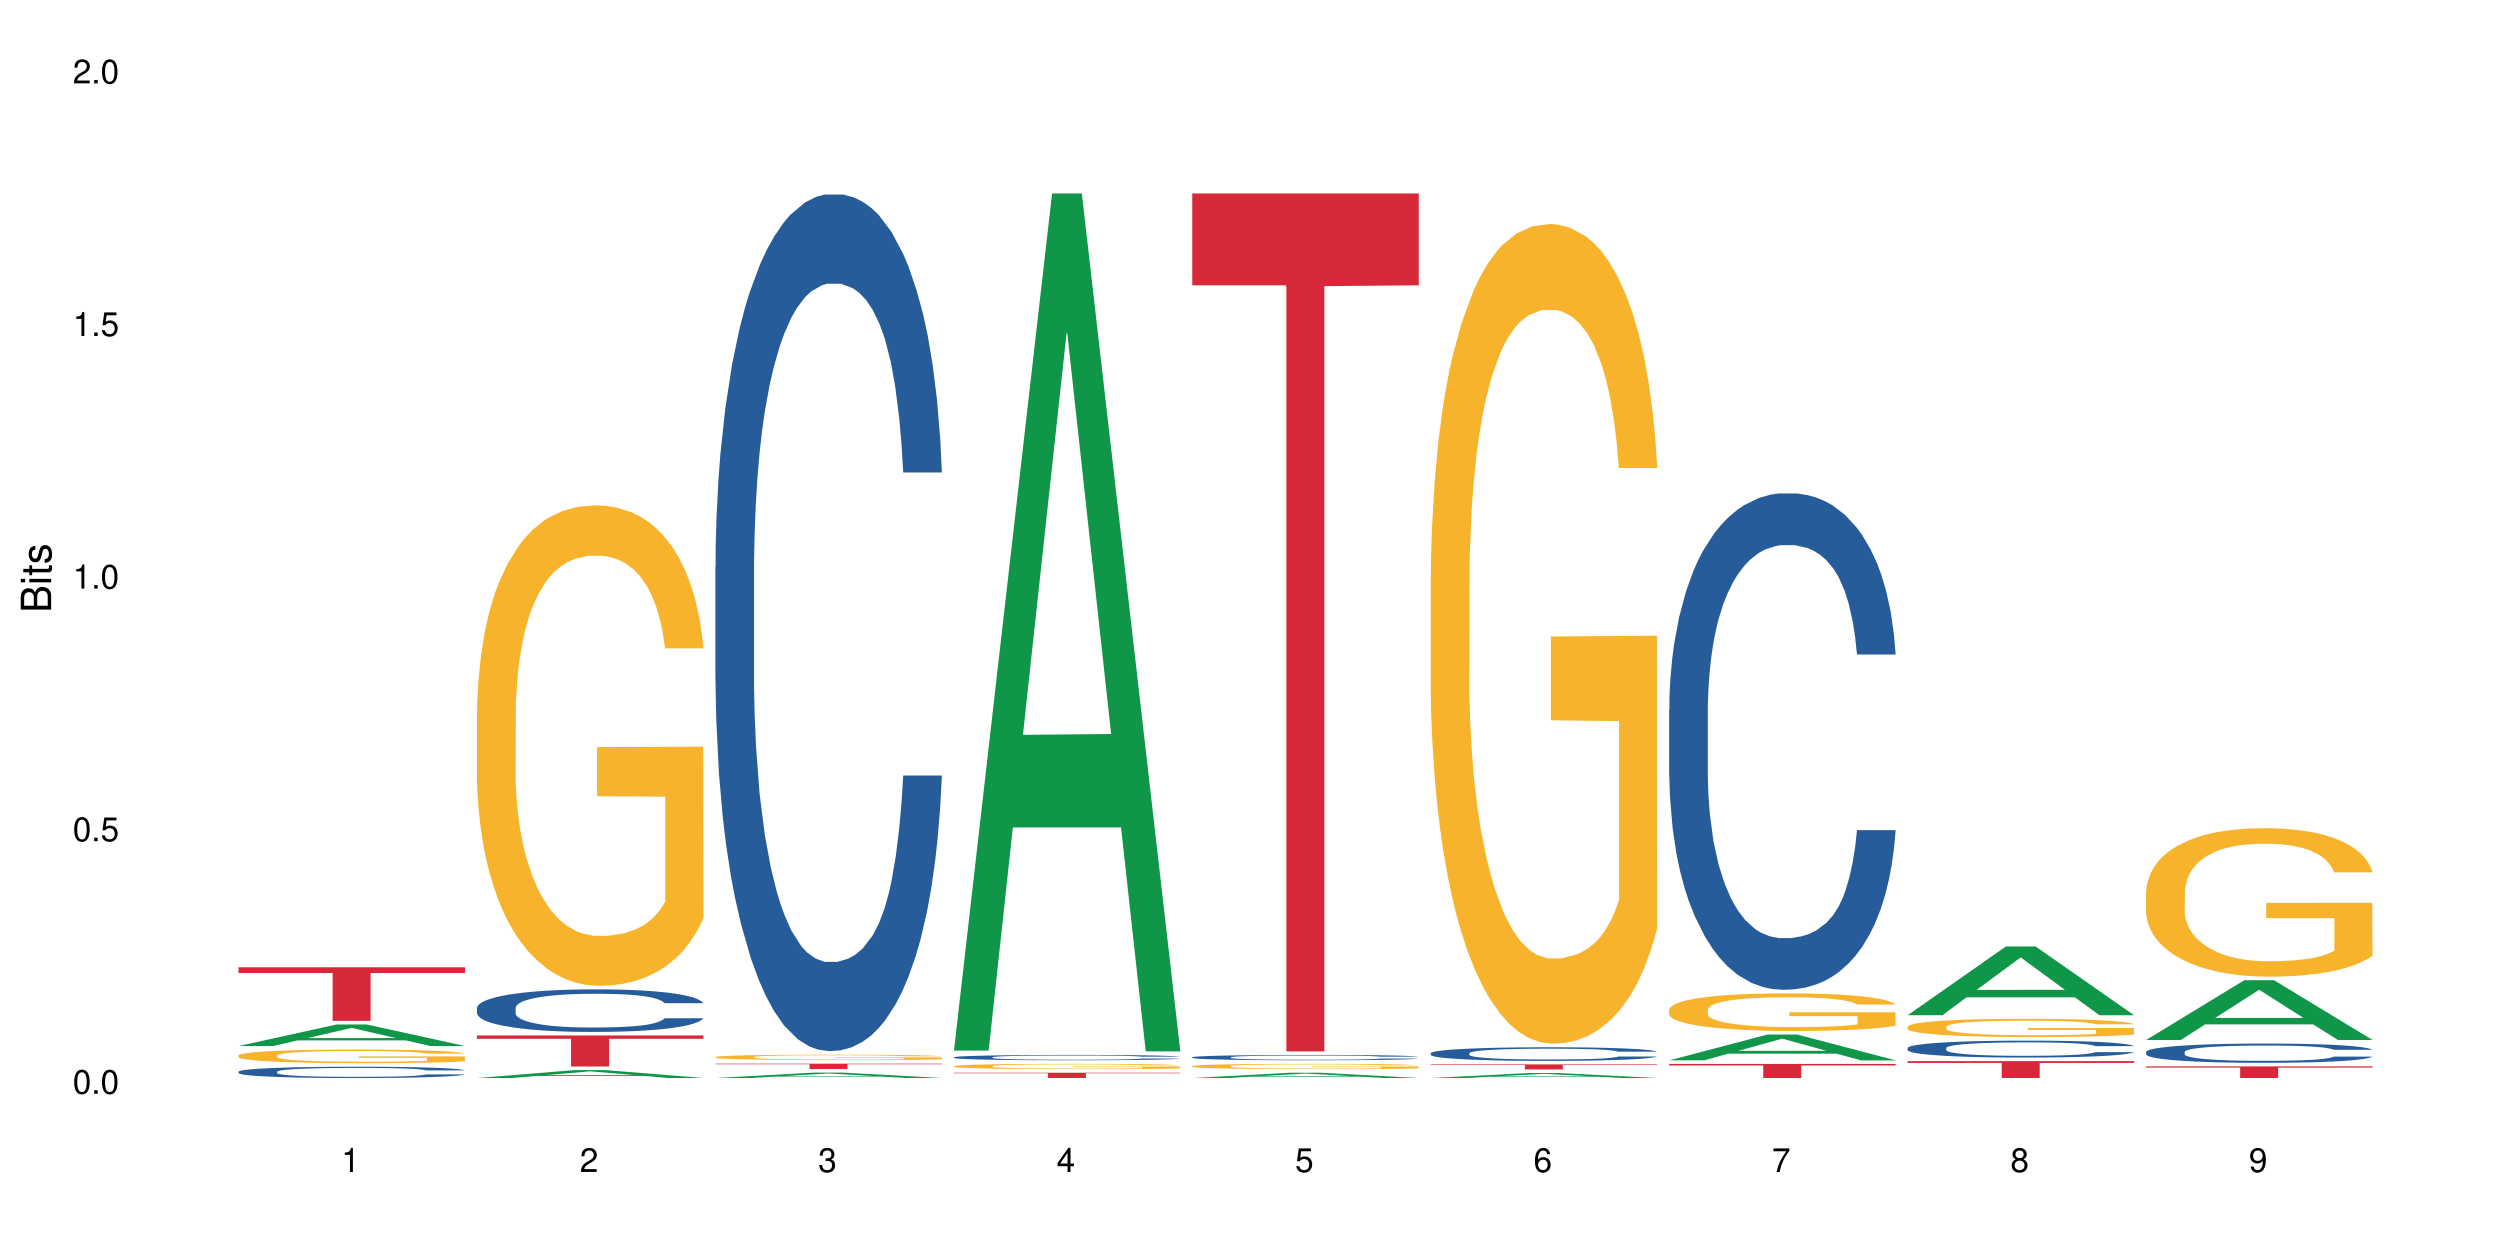 <?xml version="1.0" encoding="UTF-8"?>
<svg xmlns="http://www.w3.org/2000/svg" xmlns:xlink="http://www.w3.org/1999/xlink" width="720pt" height="360pt" viewBox="0 0 720 360" version="1.1">
<defs>
<g>
<symbol overflow="visible" id="glyph0-0">
<path style="stroke:none;" d=""/>
</symbol>
<symbol overflow="visible" id="glyph0-1">
<path style="stroke:none;" d="M 2.641 -6.938 C 2 -6.938 1.422 -6.656 1.078 -6.172 C 0.641 -5.562 0.406 -4.641 0.406 -3.359 C 0.406 -1.016 1.188 0.219 2.641 0.219 C 4.078 0.219 4.859 -1.016 4.859 -3.297 C 4.859 -4.641 4.656 -5.547 4.203 -6.172 C 3.844 -6.656 3.281 -6.938 2.641 -6.938 Z M 2.641 -6.188 C 3.547 -6.188 4 -5.25 4 -3.375 C 4 -1.406 3.562 -0.484 2.625 -0.484 C 1.734 -0.484 1.281 -1.438 1.281 -3.344 C 1.281 -5.25 1.734 -6.188 2.641 -6.188 Z M 2.641 -6.188 "/>
</symbol>
<symbol overflow="visible" id="glyph0-2">
<path style="stroke:none;" d="M 1.828 -1 L 0.828 -1 L 0.828 0 L 1.828 0 Z M 1.828 -1 "/>
</symbol>
<symbol overflow="visible" id="glyph0-3">
<path style="stroke:none;" d="M 4.562 -6.797 L 1.062 -6.797 L 0.547 -3.094 L 1.328 -3.094 C 1.719 -3.562 2.047 -3.734 2.578 -3.734 C 3.484 -3.734 4.062 -3.109 4.062 -2.094 C 4.062 -1.125 3.484 -0.531 2.578 -0.531 C 1.828 -0.531 1.375 -0.906 1.188 -1.672 L 0.328 -1.672 C 0.453 -1.109 0.547 -0.844 0.75 -0.594 C 1.125 -0.078 1.828 0.219 2.594 0.219 C 3.969 0.219 4.922 -0.781 4.922 -2.219 C 4.922 -3.562 4.031 -4.484 2.719 -4.484 C 2.25 -4.484 1.859 -4.359 1.469 -4.062 L 1.734 -5.969 L 4.562 -5.969 Z M 4.562 -6.797 "/>
</symbol>
<symbol overflow="visible" id="glyph0-4">
<path style="stroke:none;" d="M 2.484 -4.938 L 2.484 0 L 3.328 0 L 3.328 -6.938 L 2.766 -6.938 C 2.469 -5.875 2.281 -5.734 0.984 -5.562 L 0.984 -4.938 Z M 2.484 -4.938 "/>
</symbol>
<symbol overflow="visible" id="glyph0-5">
<path style="stroke:none;" d="M 4.859 -0.828 L 1.281 -0.828 C 1.359 -1.406 1.672 -1.781 2.5 -2.281 L 3.469 -2.828 C 4.406 -3.344 4.906 -4.062 4.906 -4.906 C 4.906 -5.484 4.672 -6.031 4.266 -6.406 C 3.859 -6.766 3.375 -6.938 2.719 -6.938 C 1.859 -6.938 1.219 -6.625 0.844 -6.031 C 0.609 -5.672 0.5 -5.234 0.484 -4.531 L 1.328 -4.531 C 1.359 -5.016 1.406 -5.281 1.531 -5.516 C 1.75 -5.938 2.188 -6.203 2.703 -6.203 C 3.469 -6.203 4.031 -5.641 4.031 -4.891 C 4.031 -4.344 3.719 -3.859 3.125 -3.516 L 2.234 -3 C 0.812 -2.172 0.406 -1.531 0.328 -0.016 L 4.859 -0.016 Z M 4.859 -0.828 "/>
</symbol>
<symbol overflow="visible" id="glyph0-6">
<path style="stroke:none;" d="M 2.125 -3.188 L 2.578 -3.188 C 3.5 -3.188 3.984 -2.766 3.984 -1.922 C 3.984 -1.062 3.469 -0.531 2.594 -0.531 C 1.656 -0.531 1.203 -1 1.156 -2.016 L 0.312 -2.016 C 0.344 -1.453 0.438 -1.094 0.609 -0.781 C 0.953 -0.109 1.625 0.219 2.547 0.219 C 3.953 0.219 4.859 -0.625 4.859 -1.938 C 4.859 -2.828 4.516 -3.297 3.703 -3.594 C 4.344 -3.844 4.656 -4.328 4.656 -5.031 C 4.656 -6.219 3.875 -6.938 2.578 -6.938 C 1.203 -6.938 0.484 -6.172 0.453 -4.703 L 1.297 -4.703 C 1.312 -5.125 1.344 -5.359 1.453 -5.578 C 1.641 -5.969 2.062 -6.203 2.594 -6.203 C 3.344 -6.203 3.797 -5.75 3.797 -5 C 3.797 -4.516 3.609 -4.219 3.25 -4.047 C 3.016 -3.953 2.703 -3.922 2.125 -3.906 Z M 2.125 -3.188 "/>
</symbol>
<symbol overflow="visible" id="glyph0-7">
<path style="stroke:none;" d="M 3.141 -1.672 L 3.141 0 L 3.984 0 L 3.984 -1.672 L 4.984 -1.672 L 4.984 -2.438 L 3.984 -2.438 L 3.984 -6.938 L 3.359 -6.938 L 0.266 -2.578 L 0.266 -1.672 Z M 3.141 -2.438 L 1 -2.438 L 3.141 -5.5 Z M 3.141 -2.438 "/>
</symbol>
<symbol overflow="visible" id="glyph0-8">
<path style="stroke:none;" d="M 4.781 -5.125 C 4.609 -6.266 3.891 -6.938 2.844 -6.938 C 2.094 -6.938 1.422 -6.578 1.031 -5.953 C 0.594 -5.266 0.406 -4.422 0.406 -3.172 C 0.406 -2 0.578 -1.25 0.984 -0.641 C 1.359 -0.078 1.953 0.219 2.703 0.219 C 3.984 0.219 4.922 -0.75 4.922 -2.094 C 4.922 -3.375 4.062 -4.281 2.844 -4.281 C 2.172 -4.281 1.641 -4.031 1.281 -3.516 C 1.281 -5.234 1.828 -6.188 2.797 -6.188 C 3.391 -6.188 3.797 -5.797 3.938 -5.125 Z M 2.734 -3.531 C 3.547 -3.531 4.062 -2.953 4.062 -2.031 C 4.062 -1.156 3.484 -0.531 2.703 -0.531 C 1.922 -0.531 1.328 -1.188 1.328 -2.078 C 1.328 -2.938 1.906 -3.531 2.734 -3.531 Z M 2.734 -3.531 "/>
</symbol>
<symbol overflow="visible" id="glyph0-9">
<path style="stroke:none;" d="M 4.984 -6.797 L 0.438 -6.797 L 0.438 -5.969 L 4.109 -5.969 C 2.5 -3.656 1.828 -2.234 1.328 0 L 2.219 0 C 2.594 -2.172 3.453 -4.047 4.984 -6.094 Z M 4.984 -6.797 "/>
</symbol>
<symbol overflow="visible" id="glyph0-10">
<path style="stroke:none;" d="M 3.75 -3.656 C 4.469 -4.094 4.688 -4.438 4.688 -5.078 C 4.688 -6.172 3.844 -6.938 2.641 -6.938 C 1.438 -6.938 0.594 -6.172 0.594 -5.094 C 0.594 -4.438 0.812 -4.094 1.516 -3.656 C 0.734 -3.266 0.359 -2.703 0.359 -1.922 C 0.359 -0.656 1.281 0.219 2.641 0.219 C 3.984 0.219 4.922 -0.656 4.922 -1.922 C 4.922 -2.703 4.531 -3.266 3.75 -3.656 Z M 2.641 -6.188 C 3.359 -6.188 3.812 -5.75 3.812 -5.062 C 3.812 -4.406 3.344 -3.984 2.641 -3.984 C 1.922 -3.984 1.453 -4.406 1.453 -5.078 C 1.453 -5.75 1.922 -6.188 2.641 -6.188 Z M 2.641 -3.266 C 3.484 -3.266 4.062 -2.719 4.062 -1.906 C 4.062 -1.078 3.484 -0.531 2.625 -0.531 C 1.797 -0.531 1.219 -1.094 1.219 -1.906 C 1.219 -2.719 1.781 -3.266 2.641 -3.266 Z M 2.641 -3.266 "/>
</symbol>
<symbol overflow="visible" id="glyph0-11">
<path style="stroke:none;" d="M 0.516 -1.578 C 0.672 -0.453 1.406 0.219 2.438 0.219 C 3.188 0.219 3.859 -0.141 4.266 -0.766 C 4.688 -1.453 4.891 -2.297 4.891 -3.547 C 4.891 -4.719 4.703 -5.453 4.312 -6.078 C 3.938 -6.641 3.344 -6.938 2.594 -6.938 C 1.297 -6.938 0.359 -5.969 0.359 -4.625 C 0.359 -3.344 1.234 -2.453 2.453 -2.453 C 3.094 -2.453 3.578 -2.672 4.016 -3.203 C 4 -1.484 3.469 -0.531 2.5 -0.531 C 1.906 -0.531 1.484 -0.906 1.359 -1.578 Z M 2.578 -6.203 C 3.375 -6.203 3.969 -5.531 3.969 -4.641 C 3.969 -3.797 3.391 -3.188 2.547 -3.188 C 1.734 -3.188 1.234 -3.766 1.234 -4.688 C 1.234 -5.562 1.797 -6.203 2.578 -6.203 Z M 2.578 -6.203 "/>
</symbol>
<symbol overflow="visible" id="glyph1-0">
<path style="stroke:none;" d=""/>
</symbol>
<symbol overflow="visible" id="glyph1-1">
<path style="stroke:none;" d="M 0 -0.953 L 0 -4.891 C 0 -5.719 -0.234 -6.344 -0.734 -6.797 C -1.188 -7.234 -1.812 -7.469 -2.5 -7.469 C -3.547 -7.469 -4.188 -7 -4.625 -5.875 C -4.984 -6.688 -5.625 -7.094 -6.531 -7.094 C -7.172 -7.094 -7.734 -6.859 -8.141 -6.391 C -8.562 -5.922 -8.75 -5.344 -8.75 -4.5 L -8.75 -0.953 Z M -4.984 -2.062 L -7.766 -2.062 L -7.766 -4.219 C -7.766 -4.844 -7.688 -5.203 -7.453 -5.5 C -7.219 -5.812 -6.859 -5.969 -6.375 -5.969 C -5.891 -5.969 -5.531 -5.812 -5.297 -5.5 C -5.062 -5.203 -4.984 -4.844 -4.984 -4.219 Z M -0.984 -2.062 L -4 -2.062 L -4 -4.781 C -4 -5.766 -3.438 -6.359 -2.484 -6.359 C -1.547 -6.359 -0.984 -5.766 -0.984 -4.781 Z M -0.984 -2.062 "/>
</symbol>
<symbol overflow="visible" id="glyph1-2">
<path style="stroke:none;" d="M -6.281 -1.797 L -6.281 -0.797 L 0 -0.797 L 0 -1.797 Z M -8.75 -1.797 L -8.75 -0.797 L -7.484 -0.797 L -7.484 -1.797 Z M -8.75 -1.797 "/>
</symbol>
<symbol overflow="visible" id="glyph1-3">
<path style="stroke:none;" d="M -6.281 -3.047 L -6.281 -2.016 L -8.016 -2.016 L -8.016 -1.016 L -6.281 -1.016 L -6.281 -0.172 L -5.469 -0.172 L -5.469 -1.016 L -0.719 -1.016 C -0.078 -1.016 0.281 -1.453 0.281 -2.234 C 0.281 -2.5 0.25 -2.719 0.188 -3.047 L -0.641 -3.047 C -0.609 -2.906 -0.594 -2.766 -0.594 -2.562 C -0.594 -2.141 -0.719 -2.016 -1.156 -2.016 L -5.469 -2.016 L -5.469 -3.047 Z M -6.281 -3.047 "/>
</symbol>
<symbol overflow="visible" id="glyph1-4">
<path style="stroke:none;" d="M -4.531 -5.25 C -5.766 -5.25 -6.469 -4.422 -6.469 -2.969 C -6.469 -1.516 -5.719 -0.562 -4.547 -0.562 C -3.562 -0.562 -3.094 -1.062 -2.734 -2.562 L -2.516 -3.484 C -2.344 -4.188 -2.094 -4.469 -1.641 -4.469 C -1.047 -4.469 -0.641 -3.875 -0.641 -3 C -0.641 -2.453 -0.797 -2 -1.062 -1.75 C -1.25 -1.594 -1.422 -1.531 -1.875 -1.469 L -1.875 -0.406 C -0.422 -0.453 0.281 -1.266 0.281 -2.922 C 0.281 -4.5 -0.5 -5.516 -1.719 -5.516 C -2.656 -5.516 -3.172 -4.984 -3.469 -3.734 L -3.703 -2.766 C -3.891 -1.953 -4.156 -1.609 -4.594 -1.609 C -5.188 -1.609 -5.547 -2.125 -5.547 -2.938 C -5.547 -3.75 -5.203 -4.172 -4.531 -4.203 Z M -4.531 -5.25 "/>
</symbol>
</g>
</defs>
<g id="surface6">
<rect x="0" y="0" width="720" height="360" style="fill:rgb(100%,100%,100%);fill-opacity:1;stroke:none;"/>
<path style=" stroke:none;fill-rule:nonzero;fill:rgb(6.275%,58.824%,28.235%);fill-opacity:1;" d="M 68.684 301.25 L 68.754 301.246 L 96.984 295.039 L 105.555 295.039 L 133.922 301.258 L 123.957 301.258 L 116.848 299.633 L 85.691 299.633 L 78.723 301.25 L 68.684 301.25 L 88.688 298.961 L 113.988 298.957 L 101.375 296.055 L 101.234 296.051 L 101.094 296.066 L 88.621 298.957 L 88.688 298.961 Z M 68.684 301.25 "/>
<path style=" stroke:none;fill-rule:nonzero;fill:rgb(14.51%,36.078%,60%);fill-opacity:1;" d="M 68.684 308.633 L 68.766 308.633 L 68.766 308.559 L 69.004 308.445 L 69.562 308.305 L 70.117 308.207 L 71.551 308.031 L 73.539 307.859 L 75.605 307.73 L 77.117 307.652 L 78.473 307.594 L 81.574 307.48 L 83.562 307.426 L 85.711 307.375 L 88.336 307.324 L 90.246 307.293 L 94.543 307.246 L 97.723 307.227 L 100.191 307.219 L 105.52 307.219 L 108.703 307.23 L 111.012 307.246 L 113.555 307.27 L 115.703 307.293 L 119.445 307.359 L 122.785 307.445 L 124.297 307.492 L 126.684 307.582 L 128.512 307.672 L 129.785 307.75 L 131.219 307.859 L 132.492 307.996 L 133.445 308.145 L 133.922 308.273 L 122.785 308.273 L 122.227 308.156 L 121.59 308.062 L 120.398 307.941 L 119.203 307.855 L 117.535 307.77 L 116.023 307.711 L 113.953 307.656 L 112.125 307.621 L 110.215 307.594 L 108.387 307.574 L 104.883 307.559 L 100.828 307.559 L 99.316 307.562 L 96.211 307.586 L 94.543 307.605 L 92.156 307.648 L 90.484 307.688 L 88.496 307.746 L 87.145 307.797 L 85.473 307.875 L 84.277 307.945 L 82.926 308.043 L 82.129 308.117 L 81.414 308.199 L 80.777 308.297 L 80.301 308.402 L 79.984 308.512 L 79.824 308.621 L 79.824 309.082 L 79.984 309.188 L 80.379 309.312 L 81.414 309.492 L 82.926 309.652 L 84.676 309.777 L 86.348 309.867 L 87.301 309.906 L 88.574 309.957 L 90.562 310.016 L 93.43 310.074 L 95.098 310.098 L 97.645 310.121 L 100.27 310.133 L 103.77 310.133 L 106.875 310.121 L 108.941 310.105 L 111.09 310.082 L 114.035 310.031 L 115.863 309.984 L 117.453 309.93 L 118.648 309.871 L 119.445 309.824 L 120.637 309.73 L 121.59 309.633 L 122.309 309.527 L 122.785 309.426 L 133.922 309.426 L 133.445 309.543 L 132.73 309.66 L 132.016 309.746 L 130.898 309.852 L 129.625 309.945 L 127.797 310.047 L 126.285 310.117 L 124.297 310.191 L 122.465 310.246 L 120.477 310.297 L 117.535 310.355 L 115.625 310.387 L 113.555 310.414 L 111.09 310.438 L 107.988 310.457 L 104.645 310.469 L 101.543 310.473 L 98.203 310.469 L 95.734 310.457 L 92.473 310.43 L 88.414 310.375 L 85.473 310.32 L 83.164 310.262 L 81.176 310.203 L 78.949 310.121 L 76.086 309.992 L 74.336 309.891 L 73.141 309.805 L 71.789 309.691 L 70.832 309.586 L 69.719 309.418 L 68.926 309.207 L 68.684 309.043 Z M 68.684 308.633 "/>
<path style=" stroke:none;fill-rule:nonzero;fill:rgb(96.863%,70.196%,16.863%);fill-opacity:1;" d="M 68.684 303.957 L 68.766 303.953 L 68.766 303.883 L 69.082 303.723 L 69.879 303.5 L 70.914 303.316 L 72.027 303.176 L 72.742 303.098 L 73.938 302.992 L 74.969 302.914 L 77.598 302.754 L 80.938 302.602 L 82.766 302.539 L 84.836 302.477 L 87.781 302.41 L 89.133 302.383 L 93.27 302.328 L 97.961 302.293 L 103.133 302.281 L 105.52 302.285 L 108.781 302.297 L 113.238 302.336 L 115.785 302.375 L 117.773 302.41 L 119.84 302.457 L 122.387 302.527 L 124.773 302.613 L 126.684 302.699 L 128.594 302.805 L 130.184 302.922 L 131.535 303.047 L 132.73 303.195 L 133.445 303.32 L 133.922 303.445 L 122.863 303.445 L 122.227 303.32 L 121.512 303.223 L 120.32 303.105 L 119.125 303.02 L 117.934 302.953 L 115.703 302.859 L 113.793 302.801 L 111.406 302.754 L 109.102 302.719 L 106.477 302.699 L 104.883 302.691 L 100.668 302.691 L 96.848 302.715 L 94.621 302.746 L 93.031 302.773 L 90.801 302.828 L 89.449 302.871 L 88.656 302.898 L 86.27 303.008 L 84.676 303.109 L 83.801 303.176 L 82.688 303.285 L 81.891 303.383 L 81.016 303.523 L 80.539 303.633 L 79.902 303.875 L 79.824 304.52 L 80.062 304.652 L 80.539 304.801 L 81.176 304.93 L 82.129 305.066 L 83.086 305.168 L 84.758 305.309 L 86.188 305.402 L 87.301 305.461 L 89.449 305.559 L 90.324 305.59 L 92.395 305.656 L 94.543 305.703 L 97.168 305.746 L 99.156 305.77 L 102.34 305.785 L 106.395 305.785 L 111.168 305.766 L 114.191 305.738 L 116.262 305.707 L 117.613 305.684 L 119.285 305.645 L 120.477 305.609 L 121.59 305.57 L 122.945 305.508 L 122.945 304.652 L 103.293 304.648 L 103.293 304.25 L 133.844 304.246 L 133.922 305.645 L 132.254 305.742 L 130.184 305.832 L 128.195 305.906 L 126.125 305.965 L 123.184 306.035 L 120.797 306.078 L 117.137 306.125 L 113.793 306.16 L 110.293 306.18 L 107.191 306.191 L 103.531 306.195 L 100.27 306.188 L 96.77 306.164 L 93.984 306.137 L 91.438 306.102 L 88.895 306.055 L 85.711 305.98 L 83.641 305.918 L 81.496 305.844 L 79.348 305.754 L 77.438 305.66 L 76.164 305.582 L 74.891 305.496 L 73.539 305.391 L 72.266 305.27 L 71.312 305.156 L 70.438 305.031 L 69.801 304.914 L 69.164 304.754 L 68.844 304.625 L 68.684 304.516 Z M 68.684 303.957 "/>
<path style=" stroke:none;fill-rule:nonzero;fill:rgb(83.922%,15.686%,22.353%);fill-opacity:1;" d="M 68.684 278.582 L 133.922 278.582 L 133.922 280.234 L 106.734 280.25 L 106.734 294.016 L 95.797 294.016 L 95.797 280.262 L 95.637 280.234 L 68.684 280.234 Z M 68.684 278.582 "/>
<path style=" stroke:none;fill-rule:nonzero;fill:rgb(6.275%,58.824%,28.235%);fill-opacity:1;" d="M 137.355 310.473 L 137.426 310.469 L 165.652 308.176 L 174.227 308.176 L 202.594 310.473 L 192.629 310.473 L 185.52 309.875 L 154.363 309.875 L 147.395 310.473 L 137.355 310.473 L 157.359 309.625 L 182.66 309.625 L 170.047 308.551 L 169.906 308.551 L 169.766 308.555 L 157.289 309.625 L 157.359 309.625 Z M 137.355 310.473 "/>
<path style=" stroke:none;fill-rule:nonzero;fill:rgb(14.51%,36.078%,60%);fill-opacity:1;" d="M 137.355 290.273 L 137.438 290.262 L 137.438 289.992 L 137.676 289.566 L 138.23 289.031 L 138.789 288.66 L 140.223 288 L 142.211 287.359 L 144.277 286.867 L 145.789 286.578 L 147.141 286.352 L 150.246 285.938 L 152.234 285.727 L 154.383 285.535 L 157.008 285.344 L 158.918 285.234 L 163.215 285.055 L 166.395 284.977 L 168.863 284.941 L 174.191 284.941 L 177.375 284.984 L 179.68 285.043 L 182.227 285.133 L 184.375 285.234 L 188.113 285.48 L 191.457 285.793 L 192.969 285.973 L 195.355 286.32 L 197.184 286.656 L 198.457 286.945 L 199.891 287.359 L 201.164 287.863 L 202.117 288.438 L 202.594 288.918 L 191.457 288.918 L 190.898 288.469 L 190.262 288.121 L 189.07 287.664 L 187.875 287.34 L 186.207 287.016 L 184.695 286.801 L 182.625 286.59 L 180.797 286.453 L 178.887 286.352 L 177.055 286.285 L 173.555 286.219 L 169.5 286.219 L 167.988 286.242 L 164.883 286.332 L 163.215 286.41 L 160.828 286.566 L 159.156 286.711 L 157.168 286.934 L 155.812 287.125 L 154.145 287.418 L 152.949 287.676 L 151.598 288.043 L 150.801 288.324 L 150.086 288.637 L 149.449 289.008 L 148.973 289.398 L 148.652 289.812 L 148.496 290.219 L 148.496 291.953 L 148.652 292.355 L 149.051 292.828 L 150.086 293.512 L 151.598 294.105 L 153.348 294.574 L 155.02 294.91 L 155.973 295.066 L 157.246 295.246 L 159.234 295.473 L 162.098 295.695 L 163.77 295.785 L 166.316 295.875 L 168.941 295.918 L 172.441 295.918 L 175.543 295.875 L 177.613 295.816 L 179.762 295.727 L 182.703 295.539 L 184.535 295.359 L 186.125 295.145 L 187.32 294.934 L 188.113 294.754 L 189.309 294.406 L 190.262 294.027 L 190.98 293.633 L 191.457 293.254 L 202.594 293.254 L 202.117 293.699 L 201.402 294.137 L 200.684 294.461 L 199.57 294.855 L 198.297 295.203 L 196.469 295.594 L 194.957 295.852 L 192.969 296.133 L 191.137 296.344 L 189.148 296.535 L 186.207 296.758 L 184.297 296.871 L 182.227 296.973 L 179.762 297.062 L 176.66 297.141 L 173.316 297.184 L 170.215 297.195 L 166.871 297.172 L 164.406 297.129 L 161.145 297.027 L 157.086 296.828 L 154.145 296.613 L 151.836 296.402 L 149.848 296.176 L 147.621 295.875 L 144.754 295.383 L 143.004 295 L 141.812 294.688 L 140.461 294.25 L 139.504 293.859 L 138.391 293.23 L 137.594 292.434 L 137.355 291.82 Z M 137.355 290.273 "/>
<path style=" stroke:none;fill-rule:nonzero;fill:rgb(96.863%,70.196%,16.863%);fill-opacity:1;" d="M 137.355 204.801 L 137.438 204.676 L 137.438 202.148 L 137.754 196.461 L 138.551 188.625 L 139.586 182.18 L 140.699 177.125 L 141.414 174.469 L 142.609 170.68 L 143.641 167.898 L 146.266 162.211 L 149.609 156.902 L 151.438 154.629 L 153.508 152.48 L 156.449 150.078 L 157.805 149.195 L 161.941 147.172 L 166.633 145.906 L 171.805 145.527 L 174.191 145.656 L 177.453 146.16 L 181.91 147.551 L 184.453 148.816 L 186.445 150.078 L 188.512 151.723 L 191.059 154.25 L 193.445 157.281 L 195.355 160.316 L 197.266 164.105 L 198.855 168.152 L 200.207 172.574 L 201.402 177.883 L 202.117 182.305 L 202.594 186.73 L 191.535 186.73 L 190.898 182.305 L 190.184 178.895 L 188.988 174.723 L 187.797 171.691 L 186.602 169.289 L 184.375 166.004 L 182.465 163.98 L 180.078 162.211 L 177.773 161.074 L 175.148 160.316 L 173.555 160.062 L 169.34 160.062 L 165.52 160.949 L 163.293 161.957 L 161.703 162.969 L 159.473 164.867 L 158.121 166.383 L 157.324 167.395 L 154.938 171.312 L 153.348 174.848 L 152.473 177.25 L 151.359 181.043 L 150.562 184.453 L 149.688 189.512 L 149.211 193.301 L 148.574 201.895 L 148.496 224.645 L 148.734 229.445 L 149.211 234.629 L 149.848 239.18 L 150.801 243.98 L 151.758 247.645 L 153.426 252.574 L 154.859 255.859 L 155.973 258.012 L 158.121 261.422 L 158.996 262.559 L 161.066 264.836 L 163.215 266.605 L 165.84 268.121 L 167.828 268.879 L 171.008 269.512 L 175.066 269.512 L 179.84 268.754 L 182.863 267.742 L 184.934 266.73 L 186.285 265.844 L 187.957 264.457 L 189.148 263.191 L 190.262 261.801 L 191.613 259.652 L 191.613 229.445 L 171.965 229.32 L 171.965 215.164 L 202.516 215.039 L 202.594 264.457 L 200.922 267.867 L 198.855 271.152 L 196.867 273.68 L 194.797 275.828 L 191.855 278.23 L 189.469 279.746 L 185.809 281.516 L 182.465 282.656 L 178.965 283.414 L 175.863 283.793 L 172.203 283.918 L 168.941 283.664 L 165.441 282.906 L 162.656 281.895 L 160.109 280.633 L 157.562 278.988 L 154.383 276.336 L 152.312 274.188 L 150.164 271.531 L 148.016 268.375 L 146.109 264.961 L 144.836 262.309 L 143.562 259.273 L 142.211 255.48 L 140.938 251.184 L 139.98 247.266 L 139.105 242.844 L 138.469 238.672 L 137.832 232.984 L 137.516 228.438 L 137.355 224.52 Z M 137.355 204.801 "/>
<path style=" stroke:none;fill-rule:nonzero;fill:rgb(83.922%,15.686%,22.353%);fill-opacity:1;" d="M 137.355 298.219 L 202.594 298.219 L 202.594 299.176 L 175.406 299.184 L 175.406 307.152 L 164.465 307.152 L 164.465 299.191 L 164.309 299.176 L 137.355 299.176 Z M 137.355 298.219 "/>
<path style=" stroke:none;fill-rule:nonzero;fill:rgb(6.275%,58.824%,28.235%);fill-opacity:1;" d="M 206.027 310.473 L 206.098 310.469 L 234.324 308.914 L 242.898 308.914 L 271.266 310.473 L 261.297 310.473 L 254.188 310.066 L 223.035 310.066 L 216.062 310.473 L 206.027 310.473 L 226.031 309.898 L 251.332 309.898 L 238.715 309.172 L 238.578 309.168 L 238.438 309.172 L 225.961 309.898 L 226.031 309.898 Z M 206.027 310.473 "/>
<path style=" stroke:none;fill-rule:nonzero;fill:rgb(14.51%,36.078%,60%);fill-opacity:1;" d="M 206.027 163.363 L 206.105 163.137 L 206.105 157.723 L 206.348 149.152 L 206.902 138.328 L 207.461 130.887 L 208.891 117.582 L 210.879 104.727 L 212.949 94.805 L 214.461 88.941 L 215.812 84.43 L 218.918 76.086 L 220.906 71.801 L 223.055 67.969 L 225.68 64.133 L 227.59 61.879 L 231.883 58.27 L 235.066 56.691 L 237.531 56.016 L 242.863 56.016 L 246.047 56.918 L 248.352 58.047 L 250.898 59.848 L 253.047 61.879 L 256.785 66.84 L 260.129 73.156 L 261.641 76.762 L 264.027 83.754 L 265.855 90.52 L 267.129 96.383 L 268.559 104.727 L 269.832 114.875 L 270.789 126.375 L 271.266 136.074 L 260.129 136.074 L 259.57 127.055 L 258.934 120.062 L 257.742 110.816 L 256.547 104.277 L 254.875 97.734 L 253.363 93.453 L 251.297 89.168 L 249.465 86.461 L 247.559 84.43 L 245.727 83.078 L 242.227 81.723 L 238.168 81.723 L 236.656 82.176 L 233.555 83.98 L 231.883 85.559 L 229.496 88.715 L 227.828 91.648 L 225.836 96.156 L 224.484 99.992 L 222.816 105.855 L 221.621 111.043 L 220.27 118.484 L 219.473 124.121 L 218.758 130.438 L 218.121 137.879 L 217.645 145.77 L 217.324 154.117 L 217.164 162.234 L 217.164 197.188 L 217.324 205.309 L 217.723 214.781 L 218.758 228.535 L 220.27 240.488 L 222.02 249.961 L 223.691 256.727 L 224.645 259.883 L 225.918 263.492 L 227.906 268 L 230.77 272.512 L 232.441 274.316 L 234.988 276.121 L 237.613 277.023 L 241.113 277.023 L 244.215 276.121 L 246.285 274.992 L 248.434 273.188 L 251.375 269.355 L 253.207 265.746 L 254.797 261.461 L 255.988 257.176 L 256.785 253.57 L 257.98 246.578 L 258.934 238.91 L 259.648 231.016 L 260.129 223.348 L 271.266 223.348 L 270.789 232.371 L 270.07 241.164 L 269.355 247.707 L 268.242 255.598 L 266.969 262.59 L 265.141 270.484 L 263.629 275.668 L 261.641 281.309 L 259.809 285.594 L 257.82 289.426 L 254.875 293.938 L 252.969 296.191 L 250.898 298.223 L 248.434 300.023 L 245.328 301.605 L 241.988 302.508 L 238.887 302.73 L 235.543 302.281 L 233.078 301.379 L 229.816 299.348 L 225.758 295.289 L 222.816 291.004 L 220.508 286.719 L 218.52 282.211 L 216.289 276.121 L 213.426 266.199 L 211.676 258.531 L 210.484 252.215 L 209.129 243.422 L 208.176 235.527 L 207.062 222.898 L 206.266 206.887 L 206.027 194.484 Z M 206.027 163.363 "/>
<path style=" stroke:none;fill-rule:nonzero;fill:rgb(96.863%,70.196%,16.863%);fill-opacity:1;" d="M 206.027 304.422 L 206.105 304.422 L 206.105 304.391 L 206.426 304.328 L 207.223 304.238 L 208.254 304.168 L 209.371 304.109 L 210.086 304.082 L 211.277 304.039 L 212.312 304.008 L 214.938 303.941 L 218.281 303.883 L 220.109 303.855 L 222.18 303.832 L 225.121 303.805 L 226.473 303.797 L 230.609 303.773 L 235.305 303.758 L 240.477 303.754 L 242.863 303.758 L 246.125 303.762 L 250.582 303.777 L 253.125 303.793 L 255.113 303.805 L 257.184 303.824 L 259.73 303.852 L 262.117 303.887 L 264.027 303.922 L 265.934 303.965 L 267.527 304.008 L 268.879 304.059 L 270.07 304.117 L 270.789 304.168 L 271.266 304.219 L 260.207 304.219 L 259.57 304.168 L 258.855 304.129 L 257.66 304.082 L 256.469 304.051 L 255.273 304.023 L 253.047 303.984 L 251.137 303.961 L 248.75 303.941 L 246.441 303.93 L 243.816 303.922 L 242.227 303.918 L 238.012 303.918 L 234.191 303.93 L 231.965 303.938 L 230.371 303.949 L 228.145 303.973 L 226.793 303.988 L 225.996 304 L 223.609 304.043 L 222.02 304.086 L 221.145 304.113 L 220.031 304.152 L 219.234 304.191 L 218.359 304.25 L 217.883 304.293 L 217.246 304.391 L 217.164 304.645 L 217.406 304.699 L 217.883 304.758 L 218.52 304.809 L 219.473 304.863 L 220.43 304.902 L 222.098 304.961 L 223.531 304.996 L 224.645 305.02 L 226.793 305.059 L 227.668 305.07 L 229.734 305.098 L 231.883 305.117 L 234.508 305.133 L 236.5 305.145 L 239.68 305.148 L 243.738 305.148 L 248.512 305.141 L 251.535 305.129 L 253.602 305.117 L 254.957 305.109 L 256.625 305.094 L 257.82 305.078 L 258.934 305.062 L 260.285 305.039 L 260.285 304.699 L 240.637 304.699 L 240.637 304.539 L 271.188 304.535 L 271.266 305.094 L 269.594 305.133 L 267.527 305.168 L 265.539 305.195 L 263.469 305.223 L 260.523 305.246 L 258.137 305.266 L 254.48 305.285 L 251.137 305.297 L 247.637 305.305 L 244.535 305.312 L 240.875 305.312 L 237.613 305.309 L 234.113 305.301 L 231.328 305.289 L 226.234 305.258 L 223.055 305.227 L 220.984 305.203 L 218.836 305.172 L 216.688 305.137 L 214.777 305.098 L 213.508 305.07 L 212.234 305.035 L 210.879 304.992 L 209.609 304.945 L 208.652 304.898 L 207.777 304.852 L 207.141 304.805 L 206.504 304.738 L 206.188 304.688 L 206.027 304.645 Z M 206.027 304.422 "/>
<path style=" stroke:none;fill-rule:nonzero;fill:rgb(83.922%,15.686%,22.353%);fill-opacity:1;" d="M 206.027 306.336 L 271.266 306.336 L 271.266 306.5 L 244.078 306.504 L 244.078 307.895 L 233.137 307.895 L 233.137 306.504 L 232.98 306.5 L 206.027 306.5 Z M 206.027 306.336 "/>
<path style=" stroke:none;fill-rule:nonzero;fill:rgb(6.275%,58.824%,28.235%);fill-opacity:1;" d="M 274.699 302.566 L 274.77 302.336 L 302.996 55.727 L 311.57 55.727 L 339.938 302.801 L 329.969 302.801 L 322.859 238.305 L 291.707 238.305 L 284.734 302.566 L 274.699 302.566 L 294.703 211.625 L 320.004 211.395 L 307.387 96.094 L 307.246 95.859 L 307.109 96.555 L 294.633 211.395 L 294.703 211.625 Z M 274.699 302.566 "/>
<path style=" stroke:none;fill-rule:nonzero;fill:rgb(14.51%,36.078%,60%);fill-opacity:1;" d="M 274.699 304.492 L 274.777 304.488 L 274.777 304.457 L 275.016 304.402 L 275.574 304.336 L 276.133 304.289 L 277.562 304.207 L 279.551 304.125 L 281.621 304.066 L 283.133 304.027 L 284.484 304 L 287.586 303.949 L 289.578 303.922 L 291.723 303.898 L 294.352 303.875 L 296.258 303.859 L 300.555 303.836 L 303.738 303.828 L 306.203 303.824 L 311.535 303.824 L 314.715 303.828 L 317.023 303.836 L 319.57 303.848 L 321.719 303.859 L 325.457 303.891 L 328.797 303.93 L 330.309 303.953 L 332.695 303.996 L 334.527 304.039 L 335.801 304.074 L 337.23 304.125 L 338.504 304.188 L 339.461 304.262 L 339.938 304.32 L 328.797 304.32 L 328.242 304.266 L 327.605 304.223 L 326.41 304.164 L 325.219 304.125 L 323.547 304.082 L 322.035 304.055 L 319.969 304.031 L 318.137 304.012 L 316.227 304 L 314.398 303.992 L 310.898 303.984 L 305.328 303.984 L 302.227 303.996 L 300.555 304.008 L 298.168 304.027 L 296.496 304.043 L 294.508 304.074 L 293.156 304.098 L 291.484 304.133 L 290.293 304.164 L 288.941 304.211 L 288.145 304.246 L 287.43 304.285 L 286.793 304.332 L 286.312 304.383 L 285.996 304.434 L 285.836 304.484 L 285.836 304.703 L 285.996 304.75 L 286.395 304.812 L 287.43 304.895 L 288.941 304.969 L 290.691 305.031 L 292.359 305.07 L 293.316 305.09 L 294.59 305.113 L 296.578 305.141 L 299.441 305.168 L 301.113 305.18 L 303.656 305.191 L 306.285 305.199 L 309.785 305.199 L 312.887 305.191 L 314.957 305.184 L 317.102 305.176 L 320.047 305.148 L 321.875 305.129 L 323.469 305.102 L 324.66 305.074 L 325.457 305.051 L 326.648 305.008 L 327.605 304.961 L 328.32 304.91 L 328.797 304.863 L 339.938 304.863 L 339.461 304.922 L 338.742 304.977 L 338.027 305.016 L 336.914 305.066 L 335.641 305.109 L 333.809 305.156 L 332.301 305.191 L 330.309 305.223 L 328.48 305.25 L 326.492 305.273 L 323.547 305.305 L 321.637 305.316 L 319.57 305.328 L 317.102 305.34 L 314 305.352 L 310.66 305.355 L 307.555 305.359 L 304.215 305.355 L 301.75 305.348 L 298.488 305.336 L 294.43 305.312 L 291.484 305.285 L 289.18 305.258 L 287.191 305.23 L 284.961 305.191 L 282.098 305.129 L 280.348 305.082 L 279.152 305.043 L 277.801 304.988 L 276.848 304.941 L 275.734 304.859 L 274.938 304.762 L 274.699 304.684 Z M 274.699 304.492 "/>
<path style=" stroke:none;fill-rule:nonzero;fill:rgb(96.863%,70.196%,16.863%);fill-opacity:1;" d="M 274.699 307.039 L 274.777 307.035 L 274.777 307.008 L 275.098 306.945 L 275.891 306.859 L 276.926 306.789 L 278.039 306.73 L 278.758 306.703 L 279.949 306.66 L 280.984 306.629 L 283.609 306.566 L 286.949 306.508 L 288.781 306.48 L 290.848 306.457 L 293.793 306.43 L 295.145 306.422 L 299.281 306.398 L 303.977 306.387 L 309.148 306.383 L 311.535 306.383 L 314.797 306.387 L 319.25 306.402 L 321.797 306.418 L 323.785 306.43 L 325.855 306.449 L 328.402 306.477 L 330.789 306.512 L 332.695 306.543 L 334.605 306.586 L 336.195 306.633 L 337.551 306.68 L 338.742 306.738 L 339.461 306.789 L 339.938 306.836 L 328.879 306.836 L 328.242 306.789 L 327.527 306.75 L 326.332 306.703 L 325.137 306.672 L 323.945 306.645 L 321.719 306.609 L 319.809 306.586 L 317.422 306.566 L 315.113 306.555 L 312.488 306.543 L 306.68 306.543 L 302.863 306.551 L 300.637 306.562 L 299.043 306.574 L 296.816 306.594 L 295.465 306.613 L 294.668 306.625 L 292.281 306.668 L 290.691 306.707 L 289.816 306.734 L 288.699 306.773 L 287.906 306.812 L 287.031 306.867 L 286.555 306.91 L 285.918 307.008 L 285.836 307.258 L 286.074 307.312 L 286.555 307.367 L 287.191 307.418 L 288.145 307.473 L 289.098 307.512 L 290.77 307.566 L 292.203 307.605 L 293.316 307.629 L 295.465 307.668 L 296.34 307.68 L 298.406 307.703 L 300.555 307.723 L 303.18 307.742 L 305.168 307.75 L 308.352 307.754 L 312.41 307.754 L 317.184 307.746 L 320.207 307.734 L 322.273 307.727 L 323.629 307.715 L 325.297 307.699 L 326.492 307.688 L 327.605 307.672 L 328.957 307.645 L 328.957 307.312 L 309.305 307.309 L 309.305 307.152 L 339.855 307.152 L 339.938 307.699 L 338.266 307.738 L 336.195 307.773 L 334.207 307.801 L 332.141 307.824 L 329.195 307.852 L 326.809 307.871 L 323.148 307.891 L 319.809 307.902 L 316.309 307.91 L 313.203 307.914 L 306.285 307.914 L 302.781 307.906 L 300 307.895 L 297.453 307.879 L 294.906 307.859 L 291.723 307.832 L 289.656 307.809 L 287.508 307.777 L 285.359 307.742 L 283.449 307.707 L 282.176 307.676 L 280.906 307.641 L 279.551 307.602 L 278.277 307.551 L 277.324 307.508 L 276.449 307.461 L 275.812 307.414 L 275.176 307.352 L 274.859 307.301 L 274.699 307.258 Z M 274.699 307.039 "/>
<path style=" stroke:none;fill-rule:nonzero;fill:rgb(83.922%,15.686%,22.353%);fill-opacity:1;" d="M 274.699 308.938 L 339.938 308.938 L 339.938 309.102 L 312.746 309.105 L 312.746 310.473 L 301.809 310.473 L 301.809 309.105 L 301.648 309.102 L 274.699 309.102 Z M 274.699 308.938 "/>
<path style=" stroke:none;fill-rule:nonzero;fill:rgb(6.275%,58.824%,28.235%);fill-opacity:1;" d="M 343.371 310.473 L 343.441 310.469 L 371.668 308.938 L 380.242 308.938 L 408.609 310.473 L 398.641 310.473 L 391.531 310.074 L 360.375 310.074 L 353.406 310.473 L 343.371 310.473 L 363.375 309.906 L 388.676 309.906 L 376.059 309.188 L 375.918 309.188 L 375.781 309.191 L 363.305 309.906 L 363.375 309.906 Z M 343.371 310.473 "/>
<path style=" stroke:none;fill-rule:nonzero;fill:rgb(14.51%,36.078%,60%);fill-opacity:1;" d="M 343.371 304.492 L 343.449 304.488 L 343.449 304.457 L 343.688 304.402 L 344.246 304.336 L 344.801 304.289 L 346.234 304.207 L 348.223 304.125 L 350.293 304.066 L 351.805 304.027 L 353.156 304 L 356.258 303.949 L 358.246 303.922 L 360.395 303.898 L 363.02 303.875 L 364.93 303.859 L 369.227 303.836 L 372.41 303.828 L 374.875 303.824 L 380.207 303.824 L 383.387 303.828 L 385.695 303.836 L 388.242 303.848 L 390.391 303.859 L 394.129 303.891 L 397.469 303.93 L 398.98 303.953 L 401.367 303.996 L 403.199 304.039 L 404.469 304.074 L 405.902 304.125 L 407.176 304.188 L 408.129 304.262 L 408.609 304.32 L 397.469 304.32 L 396.914 304.266 L 396.277 304.223 L 395.082 304.164 L 393.891 304.125 L 392.219 304.082 L 390.707 304.055 L 388.637 304.031 L 386.809 304.012 L 384.898 304 L 383.07 303.992 L 379.57 303.984 L 374 303.984 L 370.898 303.996 L 369.227 304.008 L 366.84 304.027 L 365.168 304.043 L 363.18 304.074 L 361.828 304.098 L 360.156 304.133 L 358.965 304.164 L 357.609 304.211 L 356.816 304.246 L 356.098 304.285 L 355.461 304.332 L 354.984 304.383 L 354.668 304.434 L 354.508 304.484 L 354.508 304.703 L 354.668 304.75 L 355.066 304.812 L 356.098 304.895 L 357.609 304.969 L 359.359 305.031 L 361.031 305.07 L 361.988 305.09 L 363.258 305.113 L 365.25 305.141 L 368.113 305.168 L 369.785 305.18 L 372.328 305.191 L 374.953 305.199 L 378.457 305.199 L 381.559 305.191 L 383.625 305.184 L 385.773 305.176 L 388.719 305.148 L 390.547 305.129 L 392.141 305.102 L 393.332 305.074 L 394.129 305.051 L 395.32 305.008 L 396.277 304.961 L 396.992 304.91 L 397.469 304.863 L 408.609 304.863 L 408.129 304.922 L 407.414 304.977 L 406.699 305.016 L 405.586 305.066 L 404.312 305.109 L 402.48 305.156 L 400.969 305.191 L 398.98 305.223 L 397.152 305.25 L 395.164 305.273 L 392.219 305.305 L 390.309 305.316 L 388.242 305.328 L 385.773 305.34 L 382.672 305.352 L 379.332 305.355 L 376.227 305.359 L 372.887 305.355 L 370.418 305.348 L 367.156 305.336 L 363.102 305.312 L 360.156 305.285 L 357.848 305.258 L 355.859 305.23 L 353.633 305.191 L 350.77 305.129 L 349.02 305.082 L 347.824 305.043 L 346.473 304.988 L 345.52 304.941 L 344.402 304.859 L 343.609 304.762 L 343.371 304.684 Z M 343.371 304.492 "/>
<path style=" stroke:none;fill-rule:nonzero;fill:rgb(96.863%,70.196%,16.863%);fill-opacity:1;" d="M 343.371 307.039 L 343.449 307.035 L 343.449 307.008 L 343.77 306.945 L 344.562 306.859 L 345.598 306.789 L 346.711 306.73 L 347.426 306.703 L 348.621 306.66 L 349.656 306.629 L 352.281 306.566 L 355.621 306.508 L 357.453 306.48 L 359.52 306.457 L 362.465 306.43 L 363.816 306.422 L 367.953 306.398 L 372.648 306.387 L 377.82 306.383 L 380.207 306.383 L 383.469 306.387 L 387.922 306.402 L 390.469 306.418 L 392.457 306.43 L 394.527 306.449 L 397.07 306.477 L 399.457 306.512 L 401.367 306.543 L 403.277 306.586 L 404.867 306.633 L 406.223 306.68 L 407.414 306.738 L 408.129 306.789 L 408.609 306.836 L 397.551 306.836 L 396.914 306.789 L 396.195 306.75 L 395.004 306.703 L 393.809 306.672 L 392.617 306.645 L 390.391 306.609 L 388.48 306.586 L 386.094 306.566 L 383.785 306.555 L 381.16 306.543 L 375.352 306.543 L 371.535 306.551 L 369.305 306.562 L 367.715 306.574 L 365.488 306.594 L 364.133 306.613 L 363.34 306.625 L 360.953 306.668 L 359.359 306.707 L 358.484 306.734 L 357.371 306.773 L 356.578 306.812 L 355.703 306.867 L 355.223 306.91 L 354.586 307.008 L 354.508 307.258 L 354.746 307.312 L 355.223 307.367 L 355.859 307.418 L 356.816 307.473 L 357.77 307.512 L 359.441 307.566 L 360.871 307.605 L 361.988 307.629 L 364.133 307.668 L 365.012 307.68 L 367.078 307.703 L 369.227 307.723 L 371.852 307.742 L 373.84 307.75 L 377.023 307.754 L 381.082 307.754 L 385.855 307.746 L 388.879 307.734 L 390.945 307.727 L 392.297 307.715 L 393.969 307.699 L 395.164 307.688 L 396.277 307.672 L 397.629 307.645 L 397.629 307.312 L 377.977 307.309 L 377.977 307.152 L 408.527 307.152 L 408.609 307.699 L 406.938 307.738 L 404.867 307.773 L 402.879 307.801 L 400.812 307.824 L 397.867 307.852 L 395.48 307.871 L 391.82 307.891 L 388.48 307.902 L 384.98 307.91 L 381.875 307.914 L 374.953 307.914 L 371.453 307.906 L 368.668 307.895 L 366.125 307.879 L 363.578 307.859 L 360.395 307.832 L 358.328 307.809 L 356.18 307.777 L 354.031 307.742 L 352.121 307.707 L 350.848 307.676 L 349.574 307.641 L 348.223 307.602 L 346.949 307.551 L 345.996 307.508 L 345.121 307.461 L 344.484 307.414 L 343.848 307.352 L 343.527 307.301 L 343.371 307.258 Z M 343.371 307.039 "/>
<path style=" stroke:none;fill-rule:nonzero;fill:rgb(83.922%,15.686%,22.353%);fill-opacity:1;" d="M 343.371 55.727 L 408.609 55.727 L 408.609 82.172 L 381.418 82.406 L 381.418 302.801 L 370.48 302.801 L 370.48 82.637 L 370.32 82.172 L 343.371 82.172 Z M 343.371 55.727 "/>
<path style=" stroke:none;fill-rule:nonzero;fill:rgb(6.275%,58.824%,28.235%);fill-opacity:1;" d="M 412.043 310.473 L 412.109 310.469 L 440.34 309.027 L 448.91 309.027 L 477.277 310.473 L 467.312 310.473 L 460.203 310.094 L 429.047 310.094 L 422.078 310.473 L 412.043 310.473 L 432.043 309.938 L 457.344 309.938 L 444.73 309.262 L 444.59 309.262 L 444.449 309.266 L 431.977 309.938 L 432.043 309.938 Z M 412.043 310.473 "/>
<path style=" stroke:none;fill-rule:nonzero;fill:rgb(14.51%,36.078%,60%);fill-opacity:1;" d="M 412.043 303.32 L 412.121 303.316 L 412.121 303.23 L 412.359 303.094 L 412.918 302.922 L 413.473 302.805 L 414.906 302.594 L 416.895 302.391 L 418.961 302.234 L 420.473 302.141 L 421.828 302.066 L 424.93 301.934 L 426.918 301.867 L 429.066 301.805 L 431.691 301.746 L 433.602 301.711 L 437.898 301.652 L 441.078 301.629 L 443.547 301.617 L 448.875 301.617 L 452.059 301.633 L 454.367 301.648 L 456.91 301.676 L 459.059 301.711 L 462.801 301.789 L 466.141 301.891 L 467.652 301.945 L 470.039 302.059 L 471.867 302.164 L 473.141 302.258 L 474.574 302.391 L 475.848 302.551 L 476.801 302.734 L 477.277 302.887 L 466.141 302.887 L 465.582 302.746 L 464.945 302.633 L 463.754 302.488 L 462.559 302.383 L 460.891 302.277 L 459.379 302.211 L 457.309 302.145 L 455.48 302.102 L 453.57 302.066 L 451.742 302.047 L 448.238 302.023 L 444.184 302.023 L 442.672 302.031 L 439.566 302.062 L 437.898 302.086 L 435.512 302.137 L 433.84 302.184 L 431.852 302.254 L 430.5 302.316 L 428.828 302.406 L 427.633 302.492 L 426.281 302.609 L 425.488 302.699 L 424.77 302.797 L 424.133 302.918 L 423.656 303.043 L 423.34 303.176 L 423.18 303.305 L 423.18 303.859 L 423.34 303.988 L 423.734 304.137 L 424.77 304.355 L 426.281 304.547 L 428.031 304.695 L 429.703 304.805 L 430.656 304.852 L 431.93 304.91 L 433.918 304.98 L 436.785 305.055 L 438.453 305.082 L 441 305.109 L 443.625 305.125 L 447.125 305.125 L 450.23 305.109 L 452.297 305.094 L 454.445 305.062 L 457.391 305.004 L 459.219 304.945 L 460.809 304.879 L 462.004 304.809 L 462.801 304.754 L 463.992 304.641 L 464.945 304.52 L 465.664 304.395 L 466.141 304.273 L 477.277 304.273 L 476.801 304.418 L 476.086 304.555 L 475.371 304.66 L 474.254 304.785 L 472.984 304.895 L 471.152 305.02 L 469.641 305.105 L 467.652 305.191 L 465.824 305.262 L 463.832 305.32 L 460.891 305.395 L 458.98 305.43 L 456.91 305.461 L 454.445 305.492 L 451.344 305.516 L 448 305.531 L 444.898 305.535 L 441.559 305.527 L 439.09 305.512 L 435.828 305.48 L 431.773 305.414 L 428.828 305.348 L 426.52 305.277 L 424.531 305.207 L 422.305 305.109 L 419.441 304.953 L 417.691 304.832 L 416.496 304.73 L 415.145 304.594 L 414.188 304.465 L 413.074 304.266 L 412.281 304.012 L 412.043 303.816 Z M 412.043 303.32 "/>
<path style=" stroke:none;fill-rule:nonzero;fill:rgb(96.863%,70.196%,16.863%);fill-opacity:1;" d="M 412.043 165.625 L 412.121 165.41 L 412.121 161.098 L 412.438 151.395 L 413.234 138.027 L 414.27 127.031 L 415.383 118.406 L 416.098 113.879 L 417.293 107.41 L 418.328 102.668 L 420.953 92.965 L 424.293 83.91 L 426.121 80.027 L 428.191 76.363 L 431.137 72.266 L 432.488 70.758 L 436.625 67.309 L 441.32 65.152 L 446.488 64.504 L 448.875 64.723 L 452.137 65.582 L 456.594 67.953 L 459.141 70.109 L 461.129 72.266 L 463.195 75.07 L 465.742 79.383 L 468.129 84.555 L 470.039 89.73 L 471.949 96.199 L 473.539 103.098 L 474.891 110.645 L 476.086 119.699 L 476.801 127.246 L 477.277 134.793 L 466.219 134.793 L 465.582 127.246 L 464.867 121.426 L 463.676 114.309 L 462.48 109.137 L 461.289 105.039 L 459.059 99.434 L 457.152 95.984 L 454.766 92.965 L 452.457 91.023 L 449.832 89.73 L 448.238 89.301 L 444.023 89.301 L 440.203 90.809 L 437.977 92.535 L 436.387 94.258 L 434.16 97.492 L 432.805 100.082 L 432.012 101.805 L 429.625 108.488 L 428.031 114.527 L 427.156 118.621 L 426.043 125.09 L 425.246 130.91 L 424.371 139.535 L 423.895 146.004 L 423.258 160.664 L 423.18 199.473 L 423.418 207.668 L 423.895 216.508 L 424.531 224.27 L 425.488 232.461 L 426.441 238.715 L 428.113 247.125 L 429.543 252.73 L 430.656 256.395 L 432.805 262.215 L 433.68 264.156 L 435.75 268.035 L 437.898 271.055 L 440.523 273.645 L 442.512 274.938 L 445.695 276.016 L 449.75 276.016 L 454.523 274.723 L 457.547 272.996 L 459.617 271.27 L 460.969 269.762 L 462.641 267.391 L 463.832 265.234 L 464.945 262.863 L 466.301 259.195 L 466.301 207.668 L 446.648 207.453 L 446.648 183.305 L 477.199 183.09 L 477.277 267.391 L 475.609 273.211 L 473.539 278.816 L 471.551 283.129 L 469.48 286.793 L 466.539 290.891 L 464.152 293.48 L 460.492 296.496 L 457.152 298.438 L 453.648 299.73 L 450.547 300.379 L 446.887 300.594 L 443.625 300.164 L 440.125 298.867 L 437.34 297.145 L 434.793 294.988 L 432.25 292.184 L 429.066 287.656 L 426.996 283.992 L 424.852 279.465 L 422.703 274.074 L 420.793 268.254 L 419.52 263.727 L 418.246 258.551 L 416.895 252.082 L 415.621 244.75 L 414.668 238.066 L 413.793 230.523 L 413.156 223.406 L 412.52 213.703 L 412.199 205.941 L 412.043 199.258 Z M 412.043 165.625 "/>
<path style=" stroke:none;fill-rule:nonzero;fill:rgb(83.922%,15.686%,22.353%);fill-opacity:1;" d="M 412.043 306.555 L 477.277 306.555 L 477.277 306.711 L 450.09 306.711 L 450.09 308.004 L 439.152 308.004 L 439.152 306.715 L 438.992 306.711 L 412.043 306.711 Z M 412.043 306.555 "/>
<path style=" stroke:none;fill-rule:nonzero;fill:rgb(6.275%,58.824%,28.235%);fill-opacity:1;" d="M 480.711 305.383 L 480.781 305.379 L 509.008 297.945 L 517.582 297.945 L 545.949 305.391 L 535.984 305.391 L 528.875 303.449 L 497.719 303.449 L 490.75 305.383 L 480.711 305.383 L 500.715 302.645 L 526.016 302.637 L 513.402 299.16 L 513.262 299.156 L 513.121 299.176 L 500.645 302.637 L 500.715 302.645 Z M 480.711 305.383 "/>
<path style=" stroke:none;fill-rule:nonzero;fill:rgb(14.51%,36.078%,60%);fill-opacity:1;" d="M 480.711 204.309 L 480.793 204.18 L 480.793 201.043 L 481.031 196.078 L 481.586 189.805 L 482.145 185.492 L 483.578 177.785 L 485.566 170.336 L 487.633 164.586 L 489.145 161.188 L 490.496 158.574 L 493.602 153.738 L 495.59 151.258 L 497.738 149.035 L 500.363 146.812 L 502.273 145.508 L 506.57 143.418 L 509.75 142.504 L 512.219 142.109 L 517.547 142.109 L 520.73 142.633 L 523.039 143.285 L 525.582 144.332 L 527.73 145.508 L 531.469 148.383 L 534.812 152.043 L 536.324 154.133 L 538.711 158.184 L 540.539 162.102 L 541.812 165.5 L 543.246 170.336 L 544.52 176.215 L 545.473 182.879 L 545.949 188.5 L 534.812 188.5 L 534.254 183.273 L 533.617 179.223 L 532.426 173.863 L 531.23 170.074 L 529.562 166.285 L 528.051 163.801 L 525.98 161.32 L 524.152 159.75 L 522.242 158.574 L 520.41 157.789 L 516.91 157.008 L 512.855 157.008 L 511.344 157.27 L 508.238 158.312 L 506.57 159.227 L 504.184 161.059 L 502.512 162.758 L 500.523 165.371 L 499.168 167.59 L 497.5 170.988 L 496.305 173.992 L 494.953 178.305 L 494.156 181.574 L 493.441 185.23 L 492.805 189.543 L 492.328 194.117 L 492.008 198.953 L 491.852 203.656 L 491.852 223.91 L 492.008 228.613 L 492.406 234.102 L 493.441 242.074 L 494.953 249 L 496.703 254.488 L 498.375 258.406 L 499.328 260.238 L 500.602 262.328 L 502.59 264.941 L 505.453 267.555 L 507.125 268.602 L 509.672 269.645 L 512.297 270.168 L 515.797 270.168 L 518.898 269.645 L 520.969 268.992 L 523.117 267.945 L 526.059 265.727 L 527.891 263.637 L 529.48 261.152 L 530.676 258.668 L 531.469 256.578 L 532.664 252.527 L 533.617 248.086 L 534.336 243.512 L 534.812 239.07 L 545.949 239.07 L 545.473 244.297 L 544.758 249.391 L 544.039 253.18 L 542.926 257.754 L 541.652 261.805 L 539.824 266.379 L 538.312 269.383 L 536.324 272.652 L 534.492 275.133 L 532.504 277.355 L 529.562 279.969 L 527.652 281.277 L 525.582 282.453 L 523.117 283.496 L 520.016 284.41 L 516.672 284.934 L 513.57 285.066 L 510.227 284.805 L 507.762 284.281 L 504.5 283.105 L 500.441 280.754 L 497.5 278.27 L 495.191 275.789 L 493.203 273.176 L 490.977 269.645 L 488.109 263.895 L 486.359 259.453 L 485.168 255.793 L 483.816 250.699 L 482.859 246.125 L 481.746 238.809 L 480.949 229.531 L 480.711 222.344 Z M 480.711 204.309 "/>
<path style=" stroke:none;fill-rule:nonzero;fill:rgb(96.863%,70.196%,16.863%);fill-opacity:1;" d="M 480.711 290.73 L 480.793 290.719 L 480.793 290.52 L 481.109 290.074 L 481.906 289.461 L 482.941 288.957 L 484.055 288.562 L 484.77 288.355 L 485.965 288.059 L 486.996 287.84 L 489.621 287.395 L 492.965 286.98 L 494.793 286.801 L 496.863 286.633 L 499.805 286.445 L 501.16 286.375 L 505.297 286.219 L 509.988 286.117 L 515.16 286.09 L 517.547 286.098 L 520.809 286.137 L 525.266 286.246 L 527.812 286.344 L 529.801 286.445 L 531.867 286.574 L 534.414 286.77 L 536.801 287.008 L 538.711 287.246 L 540.621 287.543 L 542.211 287.859 L 543.562 288.207 L 544.758 288.621 L 545.473 288.969 L 545.949 289.312 L 534.891 289.312 L 534.254 288.969 L 533.539 288.699 L 532.344 288.375 L 531.152 288.137 L 529.957 287.949 L 527.73 287.691 L 525.82 287.531 L 523.434 287.395 L 521.129 287.305 L 518.504 287.246 L 516.91 287.227 L 512.695 287.227 L 508.875 287.297 L 506.648 287.375 L 505.059 287.453 L 502.828 287.602 L 501.477 287.723 L 500.68 287.801 L 498.293 288.105 L 496.703 288.383 L 495.828 288.57 L 494.715 288.867 L 493.918 289.137 L 493.043 289.531 L 492.566 289.828 L 491.93 290.5 L 491.852 292.281 L 492.09 292.656 L 492.566 293.062 L 493.203 293.418 L 494.156 293.797 L 495.113 294.082 L 496.781 294.469 L 498.215 294.727 L 499.328 294.895 L 501.477 295.16 L 502.352 295.25 L 504.422 295.43 L 506.57 295.566 L 509.195 295.688 L 511.184 295.746 L 514.367 295.793 L 518.422 295.793 L 523.195 295.734 L 526.219 295.656 L 528.289 295.578 L 529.641 295.508 L 531.312 295.398 L 532.504 295.301 L 533.617 295.191 L 534.973 295.023 L 534.973 292.656 L 515.32 292.648 L 515.32 291.539 L 545.871 291.531 L 545.949 295.398 L 544.277 295.664 L 542.211 295.922 L 540.223 296.121 L 538.152 296.289 L 535.211 296.477 L 532.824 296.598 L 529.164 296.734 L 525.82 296.824 L 522.32 296.883 L 519.219 296.914 L 515.559 296.922 L 512.297 296.902 L 508.797 296.844 L 506.012 296.766 L 503.465 296.664 L 500.922 296.535 L 497.738 296.328 L 495.668 296.16 L 493.52 295.953 L 491.371 295.707 L 489.465 295.438 L 488.191 295.23 L 486.918 294.992 L 485.566 294.695 L 484.293 294.359 L 483.336 294.055 L 482.461 293.707 L 481.824 293.379 L 481.191 292.934 L 480.871 292.578 L 480.711 292.273 Z M 480.711 290.73 "/>
<path style=" stroke:none;fill-rule:nonzero;fill:rgb(83.922%,15.686%,22.353%);fill-opacity:1;" d="M 480.711 306.414 L 545.949 306.414 L 545.949 306.848 L 518.762 306.852 L 518.762 310.473 L 507.82 310.473 L 507.82 306.855 L 507.664 306.848 L 480.711 306.848 Z M 480.711 306.414 "/>
<path style=" stroke:none;fill-rule:nonzero;fill:rgb(6.275%,58.824%,28.235%);fill-opacity:1;" d="M 549.383 292.375 L 549.453 292.355 L 577.68 272.582 L 586.254 272.582 L 614.621 292.391 L 604.652 292.391 L 597.543 287.223 L 566.391 287.223 L 559.422 292.375 L 549.383 292.375 L 569.387 285.082 L 594.688 285.062 L 582.07 275.82 L 581.934 275.801 L 581.793 275.855 L 569.316 285.062 L 569.387 285.082 Z M 549.383 292.375 "/>
<path style=" stroke:none;fill-rule:nonzero;fill:rgb(14.51%,36.078%,60%);fill-opacity:1;" d="M 549.383 301.824 L 549.465 301.82 L 549.465 301.715 L 549.703 301.543 L 550.258 301.328 L 550.816 301.184 L 552.246 300.922 L 554.238 300.668 L 556.305 300.469 L 557.816 300.355 L 559.168 300.266 L 562.273 300.102 L 564.262 300.016 L 566.41 299.941 L 569.035 299.863 L 570.945 299.82 L 575.238 299.75 L 578.422 299.719 L 580.887 299.703 L 586.219 299.703 L 589.402 299.723 L 591.707 299.746 L 594.254 299.781 L 596.402 299.82 L 600.141 299.918 L 603.484 300.043 L 604.996 300.113 L 607.383 300.254 L 609.211 300.387 L 610.484 300.5 L 611.914 300.668 L 613.188 300.867 L 614.145 301.094 L 614.621 301.285 L 603.484 301.285 L 602.926 301.105 L 602.289 300.969 L 601.098 300.785 L 599.902 300.656 L 598.23 300.527 L 596.719 300.445 L 594.652 300.359 L 592.82 300.305 L 590.914 300.266 L 589.082 300.238 L 585.582 300.211 L 581.523 300.211 L 580.012 300.223 L 576.91 300.258 L 575.238 300.289 L 572.852 300.352 L 571.184 300.406 L 569.191 300.496 L 567.84 300.574 L 566.172 300.688 L 564.977 300.793 L 563.625 300.938 L 562.828 301.051 L 562.113 301.176 L 561.477 301.32 L 561 301.477 L 560.68 301.641 L 560.523 301.801 L 560.523 302.492 L 560.68 302.652 L 561.078 302.84 L 562.113 303.113 L 563.625 303.348 L 565.375 303.535 L 567.047 303.668 L 568 303.73 L 569.273 303.801 L 571.262 303.891 L 574.125 303.98 L 575.797 304.016 L 578.344 304.051 L 580.969 304.07 L 584.469 304.07 L 587.57 304.051 L 589.641 304.031 L 591.789 303.992 L 594.73 303.918 L 596.562 303.848 L 598.152 303.762 L 599.348 303.676 L 600.141 303.605 L 601.336 303.469 L 602.289 303.316 L 603.004 303.16 L 603.484 303.008 L 614.621 303.008 L 614.145 303.188 L 613.426 303.359 L 612.711 303.492 L 611.598 303.645 L 610.324 303.785 L 608.496 303.941 L 606.984 304.043 L 604.996 304.152 L 603.164 304.238 L 601.176 304.312 L 598.23 304.402 L 596.324 304.449 L 594.254 304.488 L 591.789 304.523 L 588.684 304.555 L 585.344 304.574 L 582.242 304.578 L 578.898 304.566 L 576.434 304.551 L 573.172 304.512 L 569.113 304.43 L 566.172 304.344 L 563.863 304.262 L 561.875 304.172 L 559.645 304.051 L 556.781 303.855 L 555.031 303.703 L 553.84 303.578 L 552.484 303.406 L 551.531 303.25 L 550.418 303 L 549.621 302.684 L 549.383 302.438 Z M 549.383 301.824 "/>
<path style=" stroke:none;fill-rule:nonzero;fill:rgb(96.863%,70.196%,16.863%);fill-opacity:1;" d="M 549.383 295.672 L 549.465 295.664 L 549.465 295.57 L 549.781 295.352 L 550.578 295.055 L 551.609 294.809 L 552.727 294.617 L 553.441 294.516 L 554.633 294.371 L 555.668 294.266 L 558.293 294.051 L 561.637 293.848 L 563.465 293.762 L 565.535 293.68 L 568.477 293.59 L 569.828 293.555 L 573.969 293.477 L 578.66 293.43 L 583.832 293.414 L 586.219 293.422 L 589.48 293.438 L 593.938 293.492 L 596.48 293.539 L 598.469 293.59 L 600.539 293.652 L 603.086 293.746 L 605.473 293.863 L 607.383 293.977 L 609.289 294.121 L 610.883 294.277 L 612.234 294.445 L 613.426 294.645 L 614.145 294.816 L 614.621 294.984 L 603.562 294.984 L 602.926 294.816 L 602.211 294.684 L 601.016 294.527 L 599.824 294.41 L 598.629 294.32 L 596.402 294.195 L 594.492 294.117 L 592.105 294.051 L 589.801 294.008 L 587.172 293.977 L 585.582 293.969 L 581.367 293.969 L 577.547 294 L 575.32 294.039 L 573.727 294.078 L 571.5 294.152 L 570.148 294.207 L 569.352 294.246 L 566.965 294.395 L 565.375 294.531 L 564.5 294.621 L 563.387 294.766 L 562.59 294.895 L 561.715 295.09 L 561.238 295.234 L 560.602 295.559 L 560.523 296.426 L 560.762 296.609 L 561.238 296.805 L 561.875 296.98 L 562.828 297.16 L 563.785 297.301 L 565.453 297.488 L 566.887 297.613 L 568 297.695 L 570.148 297.824 L 571.023 297.867 L 573.09 297.953 L 575.238 298.023 L 577.863 298.078 L 579.855 298.109 L 583.035 298.133 L 587.094 298.133 L 591.867 298.105 L 594.891 298.066 L 596.961 298.027 L 598.312 297.992 L 599.98 297.941 L 601.176 297.891 L 602.289 297.84 L 603.641 297.758 L 603.641 296.609 L 583.992 296.605 L 583.992 296.066 L 614.543 296.059 L 614.621 297.941 L 612.949 298.07 L 610.883 298.195 L 608.895 298.293 L 606.824 298.375 L 603.879 298.465 L 601.492 298.523 L 597.836 298.59 L 594.492 298.633 L 590.992 298.66 L 587.891 298.676 L 584.23 298.68 L 580.969 298.672 L 577.469 298.645 L 574.684 298.605 L 572.137 298.555 L 569.59 298.492 L 566.41 298.395 L 564.34 298.312 L 562.191 298.211 L 560.043 298.09 L 558.137 297.961 L 556.863 297.859 L 555.59 297.742 L 554.238 297.598 L 552.965 297.438 L 552.008 297.285 L 551.133 297.117 L 550.496 296.961 L 549.859 296.742 L 549.543 296.57 L 549.383 296.422 Z M 549.383 295.672 "/>
<path style=" stroke:none;fill-rule:nonzero;fill:rgb(83.922%,15.686%,22.353%);fill-opacity:1;" d="M 549.383 305.602 L 614.621 305.602 L 614.621 306.121 L 587.434 306.125 L 587.434 310.473 L 576.492 310.473 L 576.492 306.133 L 576.336 306.121 L 549.383 306.121 Z M 549.383 305.602 "/>
<path style=" stroke:none;fill-rule:nonzero;fill:rgb(6.275%,58.824%,28.235%);fill-opacity:1;" d="M 618.055 299.512 L 618.125 299.492 L 646.352 282.305 L 654.926 282.305 L 683.293 299.527 L 673.324 299.527 L 666.215 295.031 L 635.062 295.031 L 628.09 299.512 L 618.055 299.512 L 638.059 293.172 L 663.359 293.156 L 650.742 285.117 L 650.605 285.102 L 650.465 285.148 L 637.988 293.156 L 638.059 293.172 Z M 618.055 299.512 "/>
<path style=" stroke:none;fill-rule:nonzero;fill:rgb(14.51%,36.078%,60%);fill-opacity:1;" d="M 618.055 302.961 L 618.133 302.957 L 618.133 302.836 L 618.371 302.645 L 618.93 302.398 L 619.488 302.23 L 620.918 301.934 L 622.906 301.645 L 624.977 301.422 L 626.488 301.289 L 627.84 301.188 L 630.941 301 L 632.934 300.902 L 635.078 300.816 L 637.707 300.73 L 639.613 300.68 L 643.91 300.602 L 647.094 300.566 L 649.559 300.551 L 654.891 300.551 L 658.07 300.57 L 660.379 300.594 L 662.926 300.637 L 665.074 300.68 L 668.812 300.793 L 672.152 300.934 L 673.664 301.016 L 676.051 301.172 L 677.883 301.324 L 679.156 301.457 L 680.586 301.645 L 681.859 301.871 L 682.816 302.129 L 683.293 302.348 L 672.152 302.348 L 671.598 302.145 L 670.961 301.988 L 669.766 301.781 L 668.574 301.633 L 666.902 301.488 L 665.391 301.391 L 663.324 301.293 L 661.492 301.234 L 659.582 301.188 L 657.754 301.156 L 654.254 301.129 L 650.195 301.129 L 648.684 301.137 L 645.582 301.18 L 643.91 301.215 L 641.523 301.285 L 639.852 301.352 L 637.863 301.453 L 636.512 301.539 L 634.84 301.668 L 633.648 301.785 L 632.297 301.953 L 631.5 302.078 L 630.785 302.223 L 630.148 302.391 L 629.672 302.566 L 629.352 302.754 L 629.191 302.938 L 629.191 303.723 L 629.352 303.906 L 629.75 304.117 L 630.785 304.426 L 632.297 304.695 L 634.047 304.91 L 635.715 305.059 L 636.672 305.133 L 637.945 305.211 L 639.934 305.312 L 642.797 305.414 L 644.469 305.457 L 647.012 305.496 L 649.641 305.516 L 653.141 305.516 L 656.242 305.496 L 658.312 305.473 L 660.457 305.43 L 663.402 305.344 L 665.23 305.262 L 666.824 305.168 L 668.016 305.07 L 668.812 304.988 L 670.008 304.832 L 670.961 304.66 L 671.676 304.484 L 672.152 304.309 L 683.293 304.309 L 682.816 304.512 L 682.098 304.711 L 681.383 304.859 L 680.27 305.035 L 678.996 305.191 L 677.168 305.371 L 675.656 305.484 L 673.664 305.613 L 671.836 305.711 L 669.848 305.797 L 666.902 305.898 L 664.992 305.949 L 662.926 305.992 L 660.457 306.035 L 657.355 306.07 L 654.016 306.09 L 650.91 306.094 L 647.57 306.086 L 645.105 306.062 L 641.844 306.02 L 637.785 305.926 L 634.84 305.832 L 632.535 305.734 L 630.547 305.633 L 628.316 305.496 L 625.453 305.273 L 623.703 305.102 L 622.508 304.961 L 621.156 304.762 L 620.203 304.582 L 619.09 304.301 L 618.293 303.941 L 618.055 303.66 Z M 618.055 302.961 "/>
<path style=" stroke:none;fill-rule:nonzero;fill:rgb(96.863%,70.196%,16.863%);fill-opacity:1;" d="M 618.055 256.832 L 618.133 256.793 L 618.133 256.012 L 618.453 254.254 L 619.246 251.832 L 620.281 249.844 L 621.395 248.281 L 622.113 247.461 L 623.305 246.289 L 624.34 245.43 L 626.965 243.672 L 630.305 242.031 L 632.137 241.328 L 634.203 240.664 L 637.148 239.922 L 638.5 239.648 L 642.637 239.023 L 647.332 238.633 L 652.504 238.516 L 654.891 238.555 L 658.152 238.711 L 662.605 239.141 L 665.152 239.531 L 667.141 239.922 L 669.211 240.43 L 671.758 241.211 L 674.145 242.148 L 676.051 243.086 L 677.961 244.258 L 679.555 245.508 L 680.906 246.875 L 682.098 248.516 L 682.816 249.883 L 683.293 251.246 L 672.234 251.246 L 671.598 249.883 L 670.883 248.828 L 669.688 247.539 L 668.496 246.602 L 667.301 245.859 L 665.074 244.844 L 663.164 244.219 L 660.777 243.672 L 658.469 243.32 L 655.844 243.086 L 654.254 243.008 L 650.035 243.008 L 646.219 243.281 L 643.992 243.594 L 642.398 243.906 L 640.172 244.492 L 638.82 244.961 L 638.023 245.273 L 635.637 246.484 L 634.047 247.578 L 633.172 248.32 L 632.059 249.492 L 631.262 250.547 L 630.387 252.105 L 629.91 253.277 L 629.273 255.934 L 629.191 262.965 L 629.43 264.449 L 629.91 266.051 L 630.547 267.457 L 631.5 268.941 L 632.453 270.074 L 634.125 271.594 L 635.559 272.609 L 636.672 273.273 L 638.82 274.328 L 639.695 274.68 L 641.762 275.383 L 643.91 275.93 L 646.535 276.398 L 648.523 276.633 L 651.707 276.828 L 655.766 276.828 L 660.539 276.594 L 663.562 276.281 L 665.629 275.969 L 666.984 275.695 L 668.652 275.266 L 669.848 274.875 L 670.961 274.445 L 672.312 273.781 L 672.312 264.449 L 652.664 264.41 L 652.664 260.035 L 683.211 259.996 L 683.293 275.266 L 681.621 276.32 L 679.555 277.336 L 677.562 278.117 L 675.496 278.781 L 672.551 279.523 L 670.164 279.992 L 666.504 280.539 L 663.164 280.891 L 659.664 281.125 L 656.562 281.242 L 652.902 281.281 L 649.641 281.203 L 646.137 280.969 L 643.355 280.656 L 640.809 280.266 L 638.262 279.758 L 635.078 278.938 L 633.012 278.273 L 630.863 277.453 L 628.715 276.477 L 626.805 275.422 L 625.531 274.602 L 624.262 273.664 L 622.906 272.492 L 621.633 271.164 L 620.68 269.957 L 619.805 268.59 L 619.168 267.301 L 618.531 265.543 L 618.215 264.137 L 618.055 262.926 Z M 618.055 256.832 "/>
<path style=" stroke:none;fill-rule:nonzero;fill:rgb(83.922%,15.686%,22.353%);fill-opacity:1;" d="M 618.055 307.117 L 683.293 307.117 L 683.293 307.477 L 656.102 307.48 L 656.102 310.473 L 645.164 310.473 L 645.164 307.484 L 645.004 307.477 L 618.055 307.477 Z M 618.055 307.117 "/>
<g style="fill:rgb(0%,0%,0%);fill-opacity:1;">
  <use xlink:href="#glyph0-1" x="20.965" y="314.993"/>
  <use xlink:href="#glyph0-2" x="26.302" y="314.993"/>
  <use xlink:href="#glyph0-1" x="28.97" y="314.993"/>
</g>
<g style="fill:rgb(0%,0%,0%);fill-opacity:1;">
  <use xlink:href="#glyph0-1" x="20.965" y="242.251"/>
  <use xlink:href="#glyph0-2" x="26.302" y="242.251"/>
  <use xlink:href="#glyph0-3" x="28.97" y="242.251"/>
</g>
<g style="fill:rgb(0%,0%,0%);fill-opacity:1;">
  <use xlink:href="#glyph0-4" x="20.965" y="169.509"/>
  <use xlink:href="#glyph0-2" x="26.302" y="169.509"/>
  <use xlink:href="#glyph0-1" x="28.97" y="169.509"/>
</g>
<g style="fill:rgb(0%,0%,0%);fill-opacity:1;">
  <use xlink:href="#glyph0-4" x="20.965" y="96.767"/>
  <use xlink:href="#glyph0-2" x="26.302" y="96.767"/>
  <use xlink:href="#glyph0-3" x="28.97" y="96.767"/>
</g>
<g style="fill:rgb(0%,0%,0%);fill-opacity:1;">
  <use xlink:href="#glyph0-5" x="20.965" y="24.024"/>
  <use xlink:href="#glyph0-2" x="26.302" y="24.024"/>
  <use xlink:href="#glyph0-1" x="28.97" y="24.024"/>
</g>
<g style="fill:rgb(0%,0%,0%);fill-opacity:1;">
  <use xlink:href="#glyph0-4" x="98.305" y="337.532"/>
</g>
<g style="fill:rgb(0%,0%,0%);fill-opacity:1;">
  <use xlink:href="#glyph0-5" x="166.977" y="337.532"/>
</g>
<g style="fill:rgb(0%,0%,0%);fill-opacity:1;">
  <use xlink:href="#glyph0-6" x="235.648" y="337.532"/>
</g>
<g style="fill:rgb(0%,0%,0%);fill-opacity:1;">
  <use xlink:href="#glyph0-7" x="304.316" y="337.532"/>
</g>
<g style="fill:rgb(0%,0%,0%);fill-opacity:1;">
  <use xlink:href="#glyph0-3" x="372.988" y="337.532"/>
</g>
<g style="fill:rgb(0%,0%,0%);fill-opacity:1;">
  <use xlink:href="#glyph0-8" x="441.66" y="337.532"/>
</g>
<g style="fill:rgb(0%,0%,0%);fill-opacity:1;">
  <use xlink:href="#glyph0-9" x="510.332" y="337.532"/>
</g>
<g style="fill:rgb(0%,0%,0%);fill-opacity:1;">
  <use xlink:href="#glyph0-10" x="579.004" y="337.532"/>
</g>
<g style="fill:rgb(0%,0%,0%);fill-opacity:1;">
  <use xlink:href="#glyph0-11" x="647.672" y="337.532"/>
</g>
<g style="fill:rgb(0%,0%,0%);fill-opacity:1;">
  <use xlink:href="#glyph1-1" x="14.725" y="176.512"/>
  <use xlink:href="#glyph1-2" x="14.725" y="168.508"/>
  <use xlink:href="#glyph1-3" x="14.725" y="165.844"/>
  <use xlink:href="#glyph1-4" x="14.725" y="162.508"/>
</g>
</g>
</svg>
